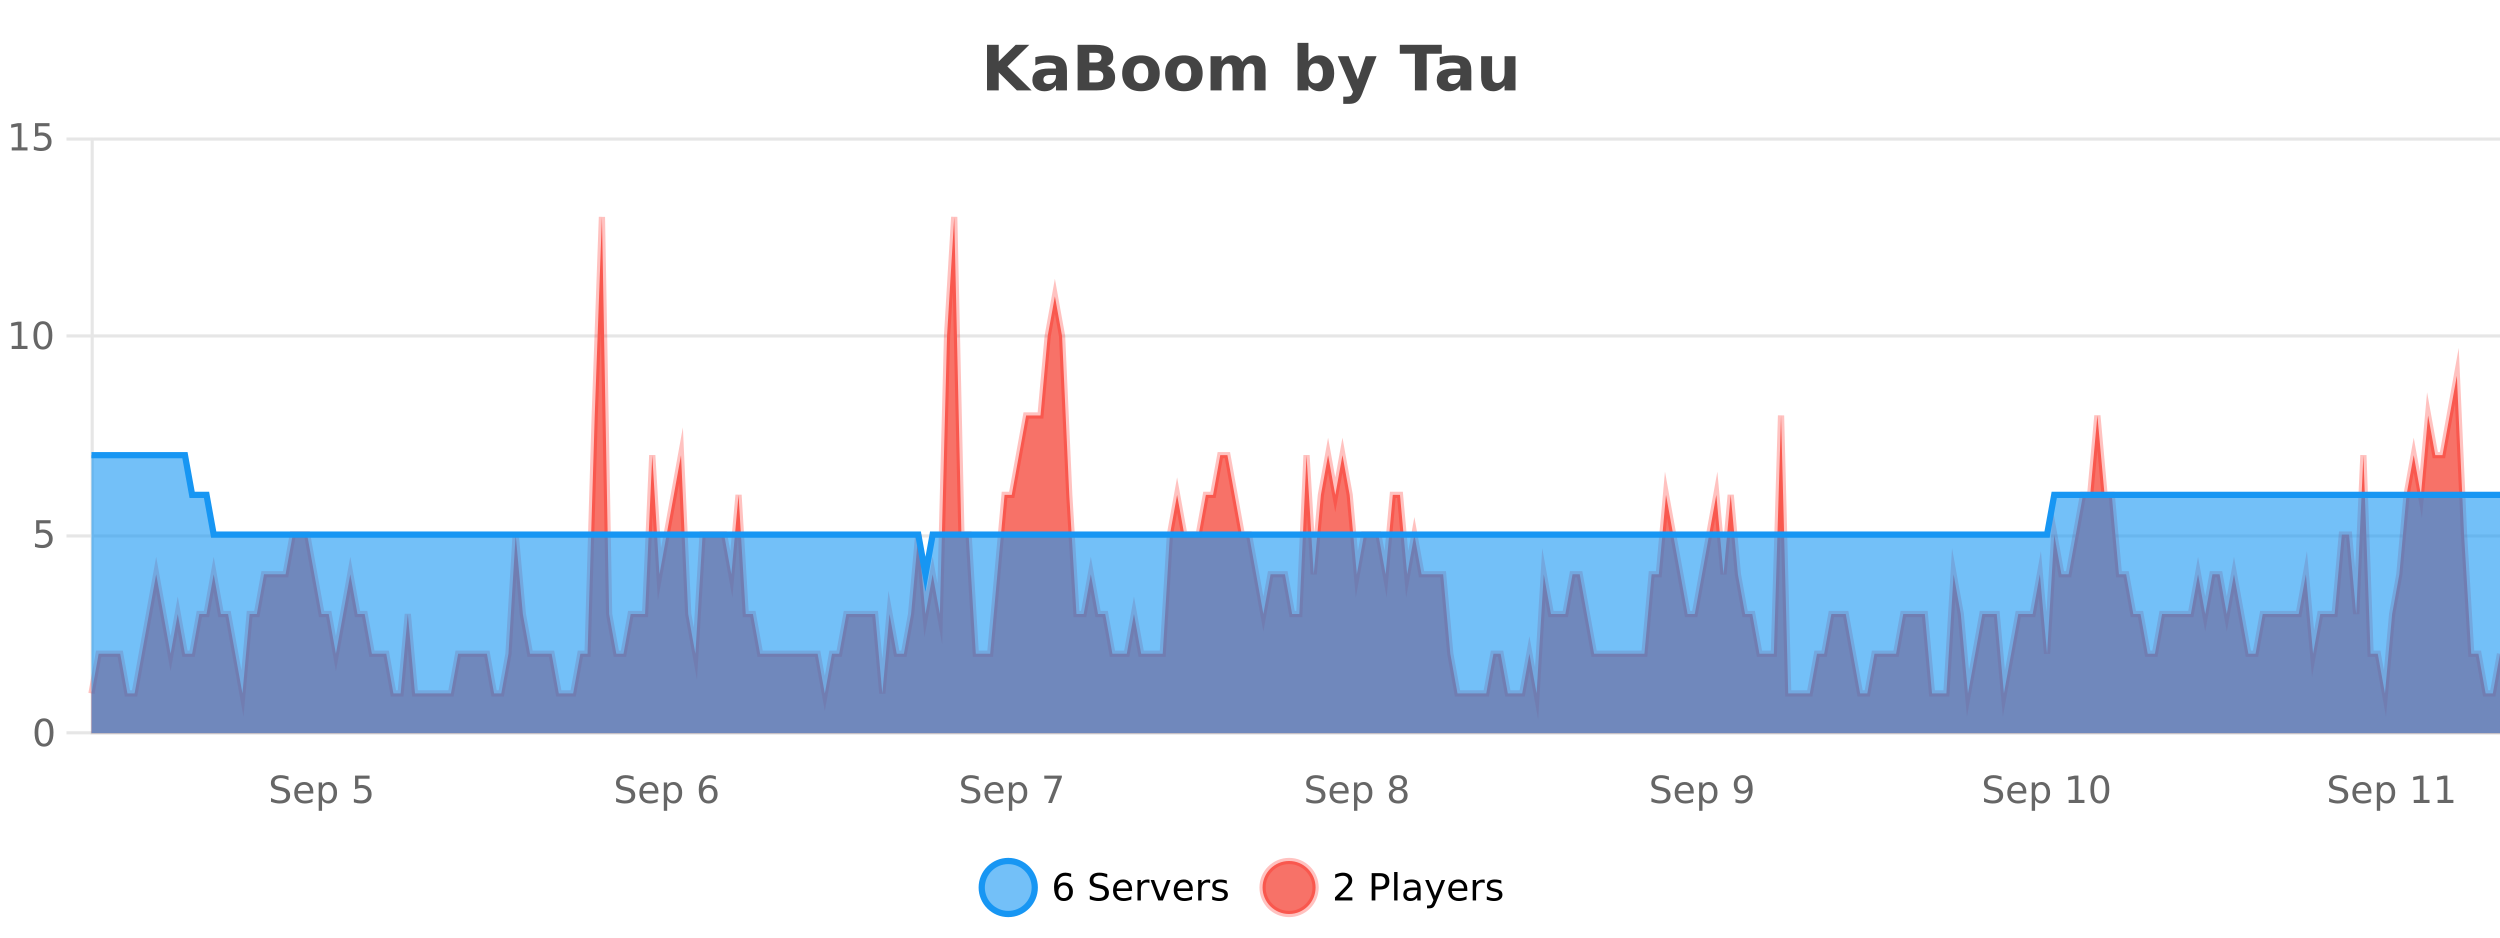 <?xml version="1.0" encoding="UTF-8"?>
<svg xmlns="http://www.w3.org/2000/svg" xmlns:xlink="http://www.w3.org/1999/xlink" width="800pt" height="300pt" viewBox="0 0 800 300" version="1.1">
<defs>
<clipPath id="clip1">
  <path d="M 285 263 L 360 263 L 360 300 L 285 300 Z M 285 263 "/>
</clipPath>
<clipPath id="clip2">
  <path d="M 375 263 L 450 263 L 450 300 L 375 300 Z M 375 263 "/>
</clipPath>
<clipPath id="clip3">
  <path d="M 29.27 69 L 800 69 L 800 234.602 L 29.27 234.602 Z M 29.27 69 "/>
</clipPath>
<clipPath id="clip4">
  <path d="M 28.27 43 L 800 43 L 800 235.602 L 28.27 235.602 Z M 28.27 43 "/>
</clipPath>
<clipPath id="clip5">
  <path d="M 29.27 145 L 800 145 L 800 234.602 L 29.27 234.602 Z M 29.27 145 "/>
</clipPath>
<clipPath id="clip6">
  <path d="M 28.27 117 L 800 117 L 800 213 L 28.27 213 Z M 28.27 117 "/>
</clipPath>
</defs>
<g id="surface1660071">
<rect x="0" y="0" width="800" height="300" style="fill:rgb(100%,100%,100%);fill-opacity:1;stroke:none;"/>
<path style="fill:none;stroke-width:1;stroke-linecap:butt;stroke-linejoin:miter;stroke:rgb(0%,0%,0%);stroke-opacity:0.098;stroke-miterlimit:10;" d="M 30 234.5 L 800 234.5 "/>
<path style="fill:none;stroke-width:1;stroke-linecap:butt;stroke-linejoin:miter;stroke:rgb(0%,0%,0%);stroke-opacity:0.098;stroke-miterlimit:10;" d="M 21.27 234.5 L 29 234.5 "/>
<path style="fill:none;stroke-width:1;stroke-linecap:butt;stroke-linejoin:miter;stroke:rgb(0%,0%,0%);stroke-opacity:0.098;stroke-miterlimit:10;" d="M 30 171.5 L 800 171.5 "/>
<path style="fill:none;stroke-width:1;stroke-linecap:butt;stroke-linejoin:miter;stroke:rgb(0%,0%,0%);stroke-opacity:0.098;stroke-miterlimit:10;" d="M 21.27 171.5 L 29 171.5 "/>
<path style="fill:none;stroke-width:1;stroke-linecap:butt;stroke-linejoin:miter;stroke:rgb(0%,0%,0%);stroke-opacity:0.098;stroke-miterlimit:10;" d="M 30 107.5 L 800 107.5 "/>
<path style="fill:none;stroke-width:1;stroke-linecap:butt;stroke-linejoin:miter;stroke:rgb(0%,0%,0%);stroke-opacity:0.098;stroke-miterlimit:10;" d="M 21.27 107.5 L 29 107.5 "/>
<path style="fill:none;stroke-width:1;stroke-linecap:butt;stroke-linejoin:miter;stroke:rgb(0%,0%,0%);stroke-opacity:0.098;stroke-miterlimit:10;" d="M 30 44.5 L 800 44.5 "/>
<path style="fill:none;stroke-width:1;stroke-linecap:butt;stroke-linejoin:miter;stroke:rgb(0%,0%,0%);stroke-opacity:0.098;stroke-miterlimit:10;" d="M 21.27 44.5 L 29 44.5 "/>
<path style=" stroke:none;fill-rule:nonzero;fill:rgb(9.02%,58.824%,95.294%);fill-opacity:0.6;" d="M 331.121 284 C 331.121 288.688 327.324 292.484 322.637 292.484 C 317.953 292.484 314.152 288.688 314.152 284 C 314.152 279.312 317.953 275.516 322.637 275.516 C 327.324 275.516 331.121 279.312 331.121 284 Z M 331.121 284 "/>
<g clip-path="url(#clip1)" clip-rule="nonzero">
<path style="fill:none;stroke-width:2;stroke-linecap:butt;stroke-linejoin:miter;stroke:rgb(9.02%,58.824%,95.294%);stroke-opacity:1;stroke-miterlimit:10;" d="M 331.121 284 C 331.121 288.688 327.324 292.484 322.637 292.484 C 317.953 292.484 314.152 288.688 314.152 284 C 314.152 279.312 317.953 275.516 322.637 275.516 C 327.324 275.516 331.121 279.312 331.121 284 Z M 331.121 284 "/>
</g>
<path style=" stroke:none;fill-rule:nonzero;fill:rgb(0%,0%,0%);fill-opacity:1;" d="M 340.422 283.312 C 339.891 283.312 339.469 283.496 339.156 283.859 C 338.844 284.227 338.688 284.719 338.688 285.344 C 338.688 285.98 338.844 286.48 339.156 286.844 C 339.469 287.211 339.891 287.391 340.422 287.391 C 340.953 287.391 341.367 287.211 341.672 286.844 C 341.984 286.48 342.141 285.98 342.141 285.344 C 342.141 284.719 341.984 284.227 341.672 283.859 C 341.367 283.496 340.953 283.312 340.422 283.312 Z M 342.766 279.594 L 342.766 280.672 C 342.461 280.539 342.16 280.434 341.859 280.359 C 341.555 280.289 341.258 280.25 340.969 280.25 C 340.188 280.25 339.586 280.516 339.172 281.047 C 338.766 281.57 338.531 282.359 338.469 283.422 C 338.695 283.09 338.984 282.836 339.328 282.656 C 339.68 282.469 340.066 282.375 340.484 282.375 C 341.359 282.375 342.051 282.641 342.562 283.172 C 343.07 283.703 343.328 284.43 343.328 285.344 C 343.328 286.25 343.062 286.977 342.531 287.516 C 342 288.059 341.297 288.328 340.422 288.328 C 339.398 288.328 338.625 287.945 338.094 287.172 C 337.562 286.391 337.297 285.266 337.297 283.797 C 337.297 282.414 337.625 281.309 338.281 280.484 C 338.938 279.664 339.816 279.25 340.922 279.25 C 341.211 279.25 341.508 279.281 341.812 279.344 C 342.113 279.398 342.43 279.48 342.766 279.594 Z M 354.32 279.688 L 354.32 280.844 C 353.871 280.637 353.445 280.48 353.039 280.375 C 352.641 280.262 352.262 280.203 351.898 280.203 C 351.25 280.203 350.75 280.328 350.398 280.578 C 350.055 280.828 349.883 281.188 349.883 281.656 C 349.883 282.043 349.996 282.336 350.227 282.531 C 350.453 282.73 350.898 282.887 351.555 283 L 352.258 283.156 C 353.141 283.324 353.793 283.621 354.211 284.047 C 354.637 284.465 354.852 285.027 354.852 285.734 C 354.852 286.59 354.562 287.234 353.992 287.672 C 353.43 288.109 352.594 288.328 351.492 288.328 C 351.086 288.328 350.648 288.281 350.18 288.188 C 349.711 288.094 349.227 287.953 348.727 287.766 L 348.727 286.547 C 349.203 286.82 349.672 287.023 350.133 287.156 C 350.602 287.293 351.055 287.359 351.492 287.359 C 352.168 287.359 352.688 287.23 353.055 286.969 C 353.43 286.699 353.617 286.32 353.617 285.828 C 353.617 285.402 353.48 285.07 353.211 284.828 C 352.949 284.578 352.516 284.398 351.914 284.281 L 351.195 284.141 C 350.309 283.965 349.668 283.688 349.273 283.312 C 348.887 282.938 348.695 282.418 348.695 281.75 C 348.695 280.969 348.965 280.359 349.508 279.922 C 350.047 279.477 350.797 279.25 351.758 279.25 C 352.172 279.25 352.59 279.289 353.008 279.359 C 353.434 279.434 353.871 279.543 354.32 279.688 Z M 362.266 284.609 L 362.266 285.125 L 357.297 285.125 C 357.348 285.875 357.57 286.445 357.969 286.828 C 358.375 287.215 358.93 287.406 359.641 287.406 C 360.055 287.406 360.457 287.359 360.844 287.266 C 361.238 287.164 361.629 287.008 362.016 286.797 L 362.016 287.828 C 361.617 287.984 361.219 288.105 360.812 288.188 C 360.406 288.281 359.992 288.328 359.578 288.328 C 358.535 288.328 357.707 288.027 357.094 287.422 C 356.477 286.809 356.172 285.98 356.172 284.938 C 356.172 283.867 356.461 283.016 357.047 282.391 C 357.629 281.758 358.41 281.438 359.391 281.438 C 360.273 281.438 360.973 281.727 361.484 282.297 C 362.004 282.859 362.266 283.633 362.266 284.609 Z M 361.188 284.281 C 361.176 283.699 361.008 283.23 360.688 282.875 C 360.363 282.523 359.938 282.344 359.406 282.344 C 358.801 282.344 358.316 282.516 357.953 282.859 C 357.598 283.203 357.395 283.684 357.344 284.297 Z M 367.836 282.594 C 367.711 282.531 367.574 282.484 367.43 282.453 C 367.293 282.414 367.137 282.391 366.961 282.391 C 366.355 282.391 365.887 282.59 365.555 282.984 C 365.23 283.383 365.07 283.953 365.07 284.703 L 365.07 288.156 L 363.992 288.156 L 363.992 281.594 L 365.07 281.594 L 365.07 282.609 C 365.297 282.215 365.594 281.922 365.961 281.734 C 366.324 281.539 366.766 281.438 367.289 281.438 C 367.359 281.438 367.438 281.445 367.523 281.453 C 367.617 281.465 367.715 281.48 367.82 281.5 Z M 368.195 281.594 L 369.336 281.594 L 371.383 287.094 L 373.445 281.594 L 374.586 281.594 L 372.117 288.156 L 370.648 288.156 Z M 381.688 284.609 L 381.688 285.125 L 376.719 285.125 C 376.77 285.875 376.992 286.445 377.391 286.828 C 377.797 287.215 378.352 287.406 379.062 287.406 C 379.477 287.406 379.879 287.359 380.266 287.266 C 380.66 287.164 381.051 287.008 381.438 286.797 L 381.438 287.828 C 381.039 287.984 380.641 288.105 380.234 288.188 C 379.828 288.281 379.414 288.328 379 288.328 C 377.957 288.328 377.129 288.027 376.516 287.422 C 375.898 286.809 375.594 285.98 375.594 284.938 C 375.594 283.867 375.883 283.016 376.469 282.391 C 377.051 281.758 377.832 281.438 378.812 281.438 C 379.695 281.438 380.395 281.727 380.906 282.297 C 381.426 282.859 381.688 283.633 381.688 284.609 Z M 380.609 284.281 C 380.598 283.699 380.43 283.23 380.109 282.875 C 379.785 282.523 379.359 282.344 378.828 282.344 C 378.223 282.344 377.738 282.516 377.375 282.859 C 377.02 283.203 376.816 283.684 376.766 284.297 Z M 387.258 282.594 C 387.133 282.531 386.996 282.484 386.852 282.453 C 386.715 282.414 386.559 282.391 386.383 282.391 C 385.777 282.391 385.309 282.59 384.977 282.984 C 384.652 283.383 384.492 283.953 384.492 284.703 L 384.492 288.156 L 383.414 288.156 L 383.414 281.594 L 384.492 281.594 L 384.492 282.609 C 384.719 282.215 385.016 281.922 385.383 281.734 C 385.746 281.539 386.188 281.438 386.711 281.438 C 386.781 281.438 386.859 281.445 386.945 281.453 C 387.039 281.465 387.137 281.48 387.242 281.5 Z M 392.562 281.781 L 392.562 282.812 C 392.258 282.656 391.941 282.543 391.609 282.469 C 391.285 282.387 390.945 282.344 390.594 282.344 C 390.062 282.344 389.66 282.43 389.391 282.594 C 389.117 282.75 388.984 282.996 388.984 283.328 C 388.984 283.578 389.078 283.777 389.266 283.922 C 389.461 284.059 389.852 284.188 390.438 284.312 L 390.797 284.406 C 391.566 284.562 392.113 284.793 392.438 285.094 C 392.758 285.398 392.922 285.812 392.922 286.344 C 392.922 286.961 392.676 287.445 392.188 287.797 C 391.707 288.152 391.047 288.328 390.203 288.328 C 389.848 288.328 389.477 288.289 389.094 288.219 C 388.719 288.156 388.32 288.059 387.906 287.922 L 387.906 286.797 C 388.301 287.008 388.691 287.164 389.078 287.266 C 389.461 287.371 389.848 287.422 390.234 287.422 C 390.734 287.422 391.117 287.34 391.391 287.172 C 391.672 286.996 391.812 286.746 391.812 286.422 C 391.812 286.133 391.711 285.906 391.516 285.75 C 391.316 285.594 390.883 285.445 390.219 285.297 L 389.844 285.219 C 389.176 285.074 388.691 284.855 388.391 284.562 C 388.098 284.273 387.953 283.875 387.953 283.375 C 387.953 282.75 388.172 282.273 388.609 281.938 C 389.047 281.605 389.664 281.438 390.469 281.438 C 390.863 281.438 391.238 281.469 391.594 281.531 C 391.945 281.586 392.27 281.668 392.562 281.781 Z M 332.637 277.016 "/>
<path style=" stroke:none;fill-rule:nonzero;fill:rgb(96.863%,44.706%,40.784%);fill-opacity:1;" d="M 420.988 284 C 420.988 288.688 417.191 292.484 412.504 292.484 C 407.82 292.484 404.02 288.688 404.02 284 C 404.02 279.312 407.82 275.516 412.504 275.516 C 417.191 275.516 420.988 279.312 420.988 284 Z M 420.988 284 "/>
<g clip-path="url(#clip2)" clip-rule="nonzero">
<path style="fill:none;stroke-width:2;stroke-linecap:butt;stroke-linejoin:miter;stroke:rgb(100%,4.706%,0%);stroke-opacity:0.247;stroke-miterlimit:10;" d="M 420.988 284 C 420.988 288.688 417.191 292.484 412.504 292.484 C 407.82 292.484 404.02 288.688 404.02 284 C 404.02 279.312 407.82 275.516 412.504 275.516 C 417.191 275.516 420.988 279.312 420.988 284 Z M 420.988 284 "/>
</g>
<path style=" stroke:none;fill-rule:nonzero;fill:rgb(0%,0%,0%);fill-opacity:1;" d="M 428.617 287.156 L 432.758 287.156 L 432.758 288.156 L 427.195 288.156 L 427.195 287.156 C 427.641 286.699 428.25 286.078 429.023 285.297 C 429.805 284.508 430.293 283.996 430.492 283.766 C 430.875 283.352 431.141 282.996 431.289 282.703 C 431.445 282.402 431.523 282.109 431.523 281.828 C 431.523 281.359 431.355 280.98 431.023 280.688 C 430.699 280.398 430.277 280.25 429.758 280.25 C 429.383 280.25 428.984 280.312 428.57 280.438 C 428.164 280.562 427.727 280.762 427.258 281.031 L 427.258 279.828 C 427.734 279.641 428.18 279.5 428.586 279.406 C 429 279.305 429.383 279.25 429.727 279.25 C 430.633 279.25 431.355 279.48 431.898 279.938 C 432.438 280.387 432.711 280.992 432.711 281.75 C 432.711 282.105 432.641 282.445 432.508 282.766 C 432.371 283.09 432.125 283.469 431.773 283.906 C 431.668 284.023 431.355 284.352 430.836 284.891 C 430.312 285.434 429.574 286.188 428.617 287.156 Z M 440.125 280.375 L 440.125 283.672 L 441.609 283.672 C 442.16 283.672 442.586 283.531 442.891 283.25 C 443.191 282.961 443.344 282.547 443.344 282.016 C 443.344 281.496 443.191 281.094 442.891 280.812 C 442.586 280.523 442.16 280.375 441.609 280.375 Z M 438.938 279.406 L 441.609 279.406 C 442.598 279.406 443.344 279.633 443.844 280.078 C 444.344 280.516 444.594 281.164 444.594 282.016 C 444.594 282.883 444.344 283.539 443.844 283.984 C 443.344 284.422 442.598 284.641 441.609 284.641 L 440.125 284.641 L 440.125 288.156 L 438.938 288.156 Z M 446.129 279.031 L 447.207 279.031 L 447.207 288.156 L 446.129 288.156 Z M 452.445 284.859 C 451.578 284.859 450.977 284.961 450.633 285.156 C 450.297 285.355 450.133 285.695 450.133 286.172 C 450.133 286.559 450.258 286.867 450.508 287.094 C 450.766 287.312 451.109 287.422 451.539 287.422 C 452.141 287.422 452.621 287.215 452.977 286.797 C 453.34 286.371 453.523 285.805 453.523 285.094 L 453.523 284.859 Z M 454.602 284.406 L 454.602 288.156 L 453.523 288.156 L 453.523 287.156 C 453.273 287.555 452.965 287.852 452.602 288.047 C 452.234 288.234 451.789 288.328 451.258 288.328 C 450.578 288.328 450.043 288.141 449.648 287.766 C 449.25 287.383 449.055 286.875 449.055 286.25 C 449.055 285.512 449.297 284.953 449.789 284.578 C 450.289 284.203 451.027 284.016 452.008 284.016 L 453.523 284.016 L 453.523 283.906 C 453.523 283.406 453.355 283.023 453.023 282.75 C 452.699 282.48 452.246 282.344 451.664 282.344 C 451.289 282.344 450.918 282.391 450.555 282.484 C 450.199 282.578 449.859 282.715 449.539 282.891 L 449.539 281.891 C 449.934 281.734 450.312 281.621 450.68 281.547 C 451.055 281.477 451.418 281.438 451.773 281.438 C 452.719 281.438 453.43 281.684 453.898 282.172 C 454.367 282.664 454.602 283.406 454.602 284.406 Z M 459.551 288.766 C 459.246 289.547 458.949 290.055 458.66 290.297 C 458.367 290.535 457.98 290.656 457.504 290.656 L 456.645 290.656 L 456.645 289.75 L 457.27 289.75 C 457.57 289.75 457.801 289.676 457.957 289.531 C 458.121 289.395 458.305 289.066 458.504 288.547 L 458.707 288.047 L 456.051 281.594 L 457.191 281.594 L 459.238 286.719 L 461.301 281.594 L 462.441 281.594 Z M 469.543 284.609 L 469.543 285.125 L 464.574 285.125 C 464.625 285.875 464.848 286.445 465.246 286.828 C 465.652 287.215 466.207 287.406 466.918 287.406 C 467.332 287.406 467.734 287.359 468.121 287.266 C 468.516 287.164 468.906 287.008 469.293 286.797 L 469.293 287.828 C 468.895 287.984 468.496 288.105 468.09 288.188 C 467.684 288.281 467.27 288.328 466.855 288.328 C 465.812 288.328 464.984 288.027 464.371 287.422 C 463.754 286.809 463.449 285.98 463.449 284.938 C 463.449 283.867 463.738 283.016 464.324 282.391 C 464.906 281.758 465.688 281.438 466.668 281.438 C 467.551 281.438 468.25 281.727 468.762 282.297 C 469.281 282.859 469.543 283.633 469.543 284.609 Z M 468.465 284.281 C 468.453 283.699 468.285 283.23 467.965 282.875 C 467.641 282.523 467.215 282.344 466.684 282.344 C 466.078 282.344 465.594 282.516 465.23 282.859 C 464.875 283.203 464.672 283.684 464.621 284.297 Z M 475.113 282.594 C 474.988 282.531 474.852 282.484 474.707 282.453 C 474.57 282.414 474.414 282.391 474.238 282.391 C 473.633 282.391 473.164 282.59 472.832 282.984 C 472.508 283.383 472.348 283.953 472.348 284.703 L 472.348 288.156 L 471.27 288.156 L 471.27 281.594 L 472.348 281.594 L 472.348 282.609 C 472.574 282.215 472.871 281.922 473.238 281.734 C 473.602 281.539 474.043 281.438 474.566 281.438 C 474.637 281.438 474.715 281.445 474.801 281.453 C 474.895 281.465 474.992 281.48 475.098 281.5 Z M 480.422 281.781 L 480.422 282.812 C 480.117 282.656 479.801 282.543 479.469 282.469 C 479.145 282.387 478.805 282.344 478.453 282.344 C 477.922 282.344 477.52 282.43 477.25 282.594 C 476.977 282.75 476.844 282.996 476.844 283.328 C 476.844 283.578 476.938 283.777 477.125 283.922 C 477.32 284.059 477.711 284.188 478.297 284.312 L 478.656 284.406 C 479.426 284.562 479.973 284.793 480.297 285.094 C 480.617 285.398 480.781 285.812 480.781 286.344 C 480.781 286.961 480.535 287.445 480.047 287.797 C 479.566 288.152 478.906 288.328 478.062 288.328 C 477.707 288.328 477.336 288.289 476.953 288.219 C 476.578 288.156 476.18 288.059 475.766 287.922 L 475.766 286.797 C 476.16 287.008 476.551 287.164 476.938 287.266 C 477.32 287.371 477.707 287.422 478.094 287.422 C 478.594 287.422 478.977 287.34 479.25 287.172 C 479.531 286.996 479.672 286.746 479.672 286.422 C 479.672 286.133 479.57 285.906 479.375 285.75 C 479.176 285.594 478.742 285.445 478.078 285.297 L 477.703 285.219 C 477.035 285.074 476.551 284.855 476.25 284.562 C 475.957 284.273 475.812 283.875 475.812 283.375 C 475.812 282.75 476.031 282.273 476.469 281.938 C 476.906 281.605 477.523 281.438 478.328 281.438 C 478.723 281.438 479.098 281.469 479.453 281.531 C 479.805 281.586 480.129 281.668 480.422 281.781 Z M 422.504 277.016 "/>
<path style=" stroke:none;fill-rule:nonzero;fill:rgb(26.667%,26.667%,26.667%);fill-opacity:1;" d="M 315.844 14.344 L 319.594 14.344 L 319.594 19.656 L 325.016 14.344 L 329.375 14.344 L 322.359 21.25 L 330.109 28.922 L 325.391 28.922 L 319.594 23.172 L 319.594 28.922 L 315.844 28.922 Z M 336.078 24 C 335.348 24 334.801 24.125 334.438 24.375 C 334.07 24.617 333.891 24.98 333.891 25.469 C 333.891 25.906 334.035 26.25 334.328 26.5 C 334.629 26.75 335.039 26.875 335.562 26.875 C 336.219 26.875 336.77 26.641 337.219 26.172 C 337.676 25.703 337.906 25.117 337.906 24.406 L 337.906 24 Z M 341.422 22.688 L 341.422 28.922 L 337.906 28.922 L 337.906 27.297 C 337.438 27.965 336.906 28.449 336.312 28.75 C 335.727 29.051 335.016 29.203 334.172 29.203 C 333.047 29.203 332.129 28.875 331.422 28.219 C 330.711 27.555 330.359 26.695 330.359 25.641 C 330.359 24.359 330.797 23.422 331.672 22.828 C 332.555 22.227 333.945 21.922 335.844 21.922 L 337.906 21.922 L 337.906 21.641 C 337.906 21.09 337.688 20.688 337.25 20.438 C 336.812 20.18 336.129 20.047 335.203 20.047 C 334.453 20.047 333.754 20.125 333.109 20.281 C 332.461 20.43 331.863 20.648 331.312 20.938 L 331.312 18.281 C 332.062 18.094 332.812 17.953 333.562 17.859 C 334.32 17.766 335.082 17.719 335.844 17.719 C 337.812 17.719 339.234 18.109 340.109 18.891 C 340.984 19.664 341.422 20.93 341.422 22.688 Z M 350.664 19.984 C 351.258 19.984 351.703 19.855 352.008 19.594 C 352.32 19.336 352.477 18.949 352.477 18.438 C 352.477 17.938 352.32 17.559 352.008 17.297 C 351.703 17.039 351.258 16.906 350.664 16.906 L 348.586 16.906 L 348.586 19.984 Z M 350.789 26.359 C 351.547 26.359 352.117 26.203 352.492 25.891 C 352.875 25.57 353.07 25.086 353.07 24.438 C 353.07 23.805 352.883 23.328 352.508 23.016 C 352.133 22.703 351.559 22.547 350.789 22.547 L 348.586 22.547 L 348.586 26.359 Z M 354.289 21.125 C 355.102 21.355 355.727 21.789 356.164 22.422 C 356.609 23.047 356.836 23.82 356.836 24.734 C 356.836 26.141 356.355 27.195 355.398 27.891 C 354.449 28.578 353.008 28.922 351.07 28.922 L 344.836 28.922 L 344.836 14.344 L 350.477 14.344 C 352.496 14.344 353.961 14.652 354.867 15.266 C 355.781 15.871 356.242 16.852 356.242 18.203 C 356.242 18.914 356.074 19.516 355.742 20.016 C 355.406 20.508 354.922 20.875 354.289 21.125 Z M 365.129 20.219 C 364.348 20.219 363.754 20.5 363.348 21.062 C 362.941 21.617 362.738 22.418 362.738 23.469 C 362.738 24.512 362.941 25.312 363.348 25.875 C 363.754 26.43 364.348 26.703 365.129 26.703 C 365.887 26.703 366.465 26.43 366.863 25.875 C 367.27 25.312 367.473 24.512 367.473 23.469 C 367.473 22.418 367.27 21.617 366.863 21.062 C 366.465 20.5 365.887 20.219 365.129 20.219 Z M 365.129 17.719 C 367.004 17.719 368.465 18.23 369.52 19.25 C 370.582 20.262 371.113 21.668 371.113 23.469 C 371.113 25.262 370.582 26.668 369.52 27.688 C 368.465 28.699 367.004 29.203 365.129 29.203 C 363.23 29.203 361.754 28.699 360.691 27.688 C 359.629 26.668 359.098 25.262 359.098 23.469 C 359.098 21.668 359.629 20.262 360.691 19.25 C 361.754 18.23 363.23 17.719 365.129 17.719 Z M 378.867 20.219 C 378.086 20.219 377.492 20.5 377.086 21.062 C 376.68 21.617 376.477 22.418 376.477 23.469 C 376.477 24.512 376.68 25.312 377.086 25.875 C 377.492 26.43 378.086 26.703 378.867 26.703 C 379.625 26.703 380.203 26.43 380.602 25.875 C 381.008 25.312 381.211 24.512 381.211 23.469 C 381.211 22.418 381.008 21.617 380.602 21.062 C 380.203 20.5 379.625 20.219 378.867 20.219 Z M 378.867 17.719 C 380.742 17.719 382.203 18.23 383.258 19.25 C 384.32 20.262 384.852 21.668 384.852 23.469 C 384.852 25.262 384.32 26.668 383.258 27.688 C 382.203 28.699 380.742 29.203 378.867 29.203 C 376.969 29.203 375.492 28.699 374.43 27.688 C 373.367 26.668 372.836 25.262 372.836 23.469 C 372.836 21.668 373.367 20.262 374.43 19.25 C 375.492 18.23 376.969 17.719 378.867 17.719 Z M 397.531 19.797 C 397.977 19.121 398.504 18.605 399.109 18.25 C 399.723 17.898 400.395 17.719 401.125 17.719 C 402.375 17.719 403.328 18.109 403.984 18.891 C 404.648 19.664 404.984 20.789 404.984 22.266 L 404.984 28.922 L 401.469 28.922 L 401.469 23.219 C 401.469 23.137 401.469 23.047 401.469 22.953 C 401.477 22.859 401.484 22.73 401.484 22.562 C 401.484 21.793 401.367 21.234 401.141 20.891 C 400.91 20.539 400.539 20.359 400.031 20.359 C 399.375 20.359 398.863 20.637 398.5 21.188 C 398.133 21.73 397.945 22.516 397.938 23.547 L 397.938 28.922 L 394.422 28.922 L 394.422 23.219 C 394.422 22.012 394.316 21.234 394.109 20.891 C 393.898 20.539 393.531 20.359 393 20.359 C 392.32 20.359 391.801 20.637 391.438 21.188 C 391.07 21.73 390.891 22.516 390.891 23.547 L 390.891 28.922 L 387.375 28.922 L 387.375 17.984 L 390.891 17.984 L 390.891 19.578 C 391.328 18.965 391.82 18.5 392.375 18.188 C 392.926 17.875 393.539 17.719 394.219 17.719 C 394.969 17.719 395.633 17.902 396.219 18.266 C 396.801 18.633 397.238 19.141 397.531 19.797 Z M 421.023 26.672 C 421.773 26.672 422.344 26.402 422.742 25.859 C 423.137 25.309 423.336 24.512 423.336 23.469 C 423.336 22.43 423.137 21.637 422.742 21.094 C 422.344 20.543 421.773 20.266 421.023 20.266 C 420.273 20.266 419.695 20.543 419.289 21.094 C 418.891 21.637 418.695 22.43 418.695 23.469 C 418.695 24.5 418.891 25.293 419.289 25.844 C 419.695 26.398 420.273 26.672 421.023 26.672 Z M 418.695 19.578 C 419.184 18.945 419.719 18.477 420.305 18.172 C 420.887 17.871 421.559 17.719 422.32 17.719 C 423.672 17.719 424.781 18.258 425.648 19.328 C 426.512 20.402 426.945 21.781 426.945 23.469 C 426.945 25.148 426.512 26.523 425.648 27.594 C 424.781 28.668 423.672 29.203 422.32 29.203 C 421.559 29.203 420.887 29.051 420.305 28.75 C 419.719 28.449 419.184 27.98 418.695 27.344 L 418.695 28.922 L 415.211 28.922 L 415.211 13.719 L 418.695 13.719 Z M 428.086 17.984 L 431.57 17.984 L 434.523 25.406 L 437.023 17.984 L 440.508 17.984 L 435.914 29.953 C 435.453 31.172 434.914 32.02 434.289 32.5 C 433.672 32.988 432.867 33.234 431.867 33.234 L 429.836 33.234 L 429.836 30.938 L 430.93 30.938 C 431.523 30.938 431.953 30.844 432.227 30.656 C 432.496 30.469 432.703 30.129 432.852 29.641 L 432.961 29.344 Z M 447.93 14.344 L 461.367 14.344 L 461.367 17.188 L 456.539 17.188 L 456.539 28.922 L 452.773 28.922 L 452.773 17.188 L 447.93 17.188 Z M 465.48 24 C 464.75 24 464.203 24.125 463.84 24.375 C 463.473 24.617 463.293 24.98 463.293 25.469 C 463.293 25.906 463.438 26.25 463.73 26.5 C 464.031 26.75 464.441 26.875 464.965 26.875 C 465.621 26.875 466.172 26.641 466.621 26.172 C 467.078 25.703 467.309 25.117 467.309 24.406 L 467.309 24 Z M 470.824 22.688 L 470.824 28.922 L 467.309 28.922 L 467.309 27.297 C 466.84 27.965 466.309 28.449 465.715 28.75 C 465.129 29.051 464.418 29.203 463.574 29.203 C 462.449 29.203 461.531 28.875 460.824 28.219 C 460.113 27.555 459.762 26.695 459.762 25.641 C 459.762 24.359 460.199 23.422 461.074 22.828 C 461.957 22.227 463.348 21.922 465.246 21.922 L 467.309 21.922 L 467.309 21.641 C 467.309 21.09 467.09 20.688 466.652 20.438 C 466.215 20.18 465.531 20.047 464.605 20.047 C 463.855 20.047 463.156 20.125 462.512 20.281 C 461.863 20.43 461.266 20.648 460.715 20.938 L 460.715 18.281 C 461.465 18.094 462.215 17.953 462.965 17.859 C 463.723 17.766 464.484 17.719 465.246 17.719 C 467.215 17.719 468.637 18.109 469.512 18.891 C 470.387 19.664 470.824 20.93 470.824 22.688 Z M 473.961 24.656 L 473.961 17.984 L 477.477 17.984 L 477.477 19.078 C 477.477 19.672 477.469 20.418 477.461 21.312 C 477.461 22.211 477.461 22.805 477.461 23.094 C 477.461 23.98 477.48 24.617 477.523 25 C 477.574 25.387 477.652 25.668 477.758 25.844 C 477.902 26.074 478.09 26.25 478.32 26.375 C 478.547 26.5 478.812 26.562 479.117 26.562 C 479.844 26.562 480.418 26.281 480.836 25.719 C 481.25 25.156 481.461 24.383 481.461 23.391 L 481.461 17.984 L 484.961 17.984 L 484.961 28.922 L 481.461 28.922 L 481.461 27.344 C 480.93 27.98 480.367 28.449 479.773 28.75 C 479.188 29.051 478.543 29.203 477.836 29.203 C 476.574 29.203 475.609 28.82 474.945 28.047 C 474.289 27.266 473.961 26.137 473.961 24.656 Z M 314 10.359 "/>
<path style="fill:none;stroke-width:1;stroke-linecap:butt;stroke-linejoin:miter;stroke:rgb(0%,0%,0%);stroke-opacity:0.098;stroke-miterlimit:10;" d="M 29 234.5 L 801 234.5 "/>
<path style=" stroke:none;fill-rule:nonzero;fill:rgb(40%,40%,40%);fill-opacity:1;" d="M 92.312 248.484 L 92.312 249.641 C 91.863 249.434 91.438 249.277 91.031 249.172 C 90.633 249.059 90.254 249 89.891 249 C 89.242 249 88.742 249.125 88.391 249.375 C 88.047 249.625 87.875 249.984 87.875 250.453 C 87.875 250.84 87.988 251.133 88.219 251.328 C 88.445 251.527 88.891 251.684 89.547 251.797 L 90.25 251.953 C 91.133 252.121 91.785 252.418 92.203 252.844 C 92.629 253.262 92.844 253.824 92.844 254.531 C 92.844 255.387 92.555 256.031 91.984 256.469 C 91.422 256.906 90.586 257.125 89.484 257.125 C 89.078 257.125 88.641 257.078 88.172 256.984 C 87.703 256.891 87.219 256.75 86.719 256.562 L 86.719 255.344 C 87.195 255.617 87.664 255.82 88.125 255.953 C 88.594 256.09 89.047 256.156 89.484 256.156 C 90.16 256.156 90.68 256.027 91.047 255.766 C 91.422 255.496 91.609 255.117 91.609 254.625 C 91.609 254.199 91.473 253.867 91.203 253.625 C 90.941 253.375 90.508 253.195 89.906 253.078 L 89.188 252.938 C 88.301 252.762 87.66 252.484 87.266 252.109 C 86.879 251.734 86.688 251.215 86.688 250.547 C 86.688 249.766 86.957 249.156 87.5 248.719 C 88.039 248.273 88.789 248.047 89.75 248.047 C 90.164 248.047 90.582 248.086 91 248.156 C 91.426 248.23 91.863 248.34 92.312 248.484 Z M 100.258 253.406 L 100.258 253.922 L 95.289 253.922 C 95.34 254.672 95.562 255.242 95.961 255.625 C 96.367 256.012 96.922 256.203 97.633 256.203 C 98.047 256.203 98.449 256.156 98.836 256.062 C 99.23 255.961 99.621 255.805 100.008 255.594 L 100.008 256.625 C 99.609 256.781 99.211 256.902 98.805 256.984 C 98.398 257.078 97.984 257.125 97.57 257.125 C 96.527 257.125 95.699 256.824 95.086 256.219 C 94.469 255.605 94.164 254.777 94.164 253.734 C 94.164 252.664 94.453 251.812 95.039 251.188 C 95.621 250.555 96.402 250.234 97.383 250.234 C 98.266 250.234 98.965 250.523 99.477 251.094 C 99.996 251.656 100.258 252.43 100.258 253.406 Z M 99.18 253.078 C 99.168 252.496 99 252.027 98.68 251.672 C 98.355 251.32 97.93 251.141 97.398 251.141 C 96.793 251.141 96.309 251.312 95.945 251.656 C 95.59 252 95.387 252.48 95.336 253.094 Z M 103.062 255.969 L 103.062 259.453 L 101.984 259.453 L 101.984 250.391 L 103.062 250.391 L 103.062 251.391 C 103.289 250.996 103.578 250.703 103.922 250.516 C 104.266 250.328 104.676 250.234 105.156 250.234 C 105.957 250.234 106.609 250.555 107.109 251.188 C 107.609 251.812 107.859 252.641 107.859 253.672 C 107.859 254.703 107.609 255.539 107.109 256.172 C 106.609 256.809 105.957 257.125 105.156 257.125 C 104.676 257.125 104.266 257.031 103.922 256.844 C 103.578 256.648 103.289 256.355 103.062 255.969 Z M 106.734 253.672 C 106.734 252.883 106.566 252.262 106.234 251.812 C 105.91 251.367 105.469 251.141 104.906 251.141 C 104.332 251.141 103.879 251.367 103.547 251.812 C 103.223 252.262 103.062 252.883 103.062 253.672 C 103.062 254.465 103.223 255.09 103.547 255.547 C 103.879 255.996 104.332 256.219 104.906 256.219 C 105.469 256.219 105.91 255.996 106.234 255.547 C 106.566 255.09 106.734 254.465 106.734 253.672 Z M 113.617 248.203 L 118.258 248.203 L 118.258 249.203 L 114.695 249.203 L 114.695 251.344 C 114.871 251.281 115.043 251.242 115.211 251.219 C 115.387 251.188 115.559 251.172 115.727 251.172 C 116.703 251.172 117.48 251.445 118.055 251.984 C 118.625 252.516 118.914 253.234 118.914 254.141 C 118.914 255.09 118.617 255.824 118.023 256.344 C 117.438 256.867 116.617 257.125 115.555 257.125 C 115.18 257.125 114.797 257.094 114.414 257.031 C 114.039 256.969 113.648 256.875 113.242 256.75 L 113.242 255.562 C 113.594 255.75 113.961 255.891 114.336 255.984 C 114.711 256.078 115.105 256.125 115.523 256.125 C 116.199 256.125 116.734 255.949 117.133 255.594 C 117.527 255.242 117.727 254.758 117.727 254.141 C 117.727 253.539 117.527 253.059 117.133 252.703 C 116.734 252.352 116.199 252.172 115.523 252.172 C 115.211 252.172 114.891 252.211 114.57 252.281 C 114.258 252.344 113.938 252.449 113.617 252.594 Z M 85.891 245.816 "/>
<path style=" stroke:none;fill-rule:nonzero;fill:rgb(40%,40%,40%);fill-opacity:1;" d="M 202.746 248.484 L 202.746 249.641 C 202.297 249.434 201.871 249.277 201.465 249.172 C 201.066 249.059 200.688 249 200.324 249 C 199.676 249 199.176 249.125 198.824 249.375 C 198.48 249.625 198.309 249.984 198.309 250.453 C 198.309 250.84 198.422 251.133 198.652 251.328 C 198.879 251.527 199.324 251.684 199.98 251.797 L 200.684 251.953 C 201.566 252.121 202.219 252.418 202.637 252.844 C 203.062 253.262 203.277 253.824 203.277 254.531 C 203.277 255.387 202.988 256.031 202.418 256.469 C 201.855 256.906 201.02 257.125 199.918 257.125 C 199.512 257.125 199.074 257.078 198.605 256.984 C 198.137 256.891 197.652 256.75 197.152 256.562 L 197.152 255.344 C 197.629 255.617 198.098 255.82 198.559 255.953 C 199.027 256.09 199.48 256.156 199.918 256.156 C 200.594 256.156 201.113 256.027 201.48 255.766 C 201.855 255.496 202.043 255.117 202.043 254.625 C 202.043 254.199 201.906 253.867 201.637 253.625 C 201.375 253.375 200.941 253.195 200.34 253.078 L 199.621 252.938 C 198.734 252.762 198.094 252.484 197.699 252.109 C 197.312 251.734 197.121 251.215 197.121 250.547 C 197.121 249.766 197.391 249.156 197.934 248.719 C 198.473 248.273 199.223 248.047 200.184 248.047 C 200.598 248.047 201.016 248.086 201.434 248.156 C 201.859 248.23 202.297 248.34 202.746 248.484 Z M 210.691 253.406 L 210.691 253.922 L 205.723 253.922 C 205.773 254.672 205.996 255.242 206.395 255.625 C 206.801 256.012 207.355 256.203 208.066 256.203 C 208.48 256.203 208.883 256.156 209.27 256.062 C 209.664 255.961 210.055 255.805 210.441 255.594 L 210.441 256.625 C 210.043 256.781 209.645 256.902 209.238 256.984 C 208.832 257.078 208.418 257.125 208.004 257.125 C 206.961 257.125 206.133 256.824 205.52 256.219 C 204.902 255.605 204.598 254.777 204.598 253.734 C 204.598 252.664 204.887 251.812 205.473 251.188 C 206.055 250.555 206.836 250.234 207.816 250.234 C 208.699 250.234 209.398 250.523 209.91 251.094 C 210.43 251.656 210.691 252.43 210.691 253.406 Z M 209.613 253.078 C 209.602 252.496 209.434 252.027 209.113 251.672 C 208.789 251.32 208.363 251.141 207.832 251.141 C 207.227 251.141 206.742 251.312 206.379 251.656 C 206.023 252 205.82 252.48 205.77 253.094 Z M 213.496 255.969 L 213.496 259.453 L 212.418 259.453 L 212.418 250.391 L 213.496 250.391 L 213.496 251.391 C 213.723 250.996 214.012 250.703 214.355 250.516 C 214.699 250.328 215.109 250.234 215.59 250.234 C 216.391 250.234 217.043 250.555 217.543 251.188 C 218.043 251.812 218.293 252.641 218.293 253.672 C 218.293 254.703 218.043 255.539 217.543 256.172 C 217.043 256.809 216.391 257.125 215.59 257.125 C 215.109 257.125 214.699 257.031 214.355 256.844 C 214.012 256.648 213.723 256.355 213.496 255.969 Z M 217.168 253.672 C 217.168 252.883 217 252.262 216.668 251.812 C 216.344 251.367 215.902 251.141 215.34 251.141 C 214.766 251.141 214.312 251.367 213.98 251.812 C 213.656 252.262 213.496 252.883 213.496 253.672 C 213.496 254.465 213.656 255.09 213.98 255.547 C 214.312 255.996 214.766 256.219 215.34 256.219 C 215.902 256.219 216.344 255.996 216.668 255.547 C 217 255.09 217.168 254.465 217.168 253.672 Z M 226.727 252.109 C 226.195 252.109 225.773 252.293 225.461 252.656 C 225.148 253.023 224.992 253.516 224.992 254.141 C 224.992 254.777 225.148 255.277 225.461 255.641 C 225.773 256.008 226.195 256.188 226.727 256.188 C 227.258 256.188 227.672 256.008 227.977 255.641 C 228.289 255.277 228.445 254.777 228.445 254.141 C 228.445 253.516 228.289 253.023 227.977 252.656 C 227.672 252.293 227.258 252.109 226.727 252.109 Z M 229.07 248.391 L 229.07 249.469 C 228.766 249.336 228.465 249.23 228.164 249.156 C 227.859 249.086 227.562 249.047 227.273 249.047 C 226.492 249.047 225.891 249.312 225.477 249.844 C 225.07 250.367 224.836 251.156 224.773 252.219 C 225 251.887 225.289 251.633 225.633 251.453 C 225.984 251.266 226.371 251.172 226.789 251.172 C 227.664 251.172 228.355 251.438 228.867 251.969 C 229.375 252.5 229.633 253.227 229.633 254.141 C 229.633 255.047 229.367 255.773 228.836 256.312 C 228.305 256.855 227.602 257.125 226.727 257.125 C 225.703 257.125 224.93 256.742 224.398 255.969 C 223.867 255.188 223.602 254.062 223.602 252.594 C 223.602 251.211 223.93 250.105 224.586 249.281 C 225.242 248.461 226.121 248.047 227.227 248.047 C 227.516 248.047 227.812 248.078 228.117 248.141 C 228.418 248.195 228.734 248.277 229.07 248.391 Z M 196.324 245.816 "/>
<path style=" stroke:none;fill-rule:nonzero;fill:rgb(40%,40%,40%);fill-opacity:1;" d="M 313.18 248.484 L 313.18 249.641 C 312.73 249.434 312.305 249.277 311.898 249.172 C 311.5 249.059 311.121 249 310.758 249 C 310.109 249 309.609 249.125 309.258 249.375 C 308.914 249.625 308.742 249.984 308.742 250.453 C 308.742 250.84 308.855 251.133 309.086 251.328 C 309.312 251.527 309.758 251.684 310.414 251.797 L 311.117 251.953 C 312 252.121 312.652 252.418 313.07 252.844 C 313.496 253.262 313.711 253.824 313.711 254.531 C 313.711 255.387 313.422 256.031 312.852 256.469 C 312.289 256.906 311.453 257.125 310.352 257.125 C 309.945 257.125 309.508 257.078 309.039 256.984 C 308.57 256.891 308.086 256.75 307.586 256.562 L 307.586 255.344 C 308.062 255.617 308.531 255.82 308.992 255.953 C 309.461 256.09 309.914 256.156 310.352 256.156 C 311.027 256.156 311.547 256.027 311.914 255.766 C 312.289 255.496 312.477 255.117 312.477 254.625 C 312.477 254.199 312.34 253.867 312.07 253.625 C 311.809 253.375 311.375 253.195 310.773 253.078 L 310.055 252.938 C 309.168 252.762 308.527 252.484 308.133 252.109 C 307.746 251.734 307.555 251.215 307.555 250.547 C 307.555 249.766 307.824 249.156 308.367 248.719 C 308.906 248.273 309.656 248.047 310.617 248.047 C 311.031 248.047 311.449 248.086 311.867 248.156 C 312.293 248.23 312.73 248.34 313.18 248.484 Z M 321.125 253.406 L 321.125 253.922 L 316.156 253.922 C 316.207 254.672 316.43 255.242 316.828 255.625 C 317.234 256.012 317.789 256.203 318.5 256.203 C 318.914 256.203 319.316 256.156 319.703 256.062 C 320.098 255.961 320.488 255.805 320.875 255.594 L 320.875 256.625 C 320.477 256.781 320.078 256.902 319.672 256.984 C 319.266 257.078 318.852 257.125 318.438 257.125 C 317.395 257.125 316.566 256.824 315.953 256.219 C 315.336 255.605 315.031 254.777 315.031 253.734 C 315.031 252.664 315.32 251.812 315.906 251.188 C 316.488 250.555 317.27 250.234 318.25 250.234 C 319.133 250.234 319.832 250.523 320.344 251.094 C 320.863 251.656 321.125 252.43 321.125 253.406 Z M 320.047 253.078 C 320.035 252.496 319.867 252.027 319.547 251.672 C 319.223 251.32 318.797 251.141 318.266 251.141 C 317.66 251.141 317.176 251.312 316.812 251.656 C 316.457 252 316.254 252.48 316.203 253.094 Z M 323.93 255.969 L 323.93 259.453 L 322.852 259.453 L 322.852 250.391 L 323.93 250.391 L 323.93 251.391 C 324.156 250.996 324.445 250.703 324.789 250.516 C 325.133 250.328 325.543 250.234 326.023 250.234 C 326.824 250.234 327.477 250.555 327.977 251.188 C 328.477 251.812 328.727 252.641 328.727 253.672 C 328.727 254.703 328.477 255.539 327.977 256.172 C 327.477 256.809 326.824 257.125 326.023 257.125 C 325.543 257.125 325.133 257.031 324.789 256.844 C 324.445 256.648 324.156 256.355 323.93 255.969 Z M 327.602 253.672 C 327.602 252.883 327.434 252.262 327.102 251.812 C 326.777 251.367 326.336 251.141 325.773 251.141 C 325.199 251.141 324.746 251.367 324.414 251.812 C 324.09 252.262 323.93 252.883 323.93 253.672 C 323.93 254.465 324.09 255.09 324.414 255.547 C 324.746 255.996 325.199 256.219 325.773 256.219 C 326.336 256.219 326.777 255.996 327.102 255.547 C 327.434 255.09 327.602 254.465 327.602 253.672 Z M 334.172 248.203 L 339.797 248.203 L 339.797 248.703 L 336.625 256.953 L 335.391 256.953 L 338.375 249.203 L 334.172 249.203 Z M 306.758 245.816 "/>
<path style=" stroke:none;fill-rule:nonzero;fill:rgb(40%,40%,40%);fill-opacity:1;" d="M 423.613 248.484 L 423.613 249.641 C 423.164 249.434 422.738 249.277 422.332 249.172 C 421.934 249.059 421.555 249 421.191 249 C 420.543 249 420.043 249.125 419.691 249.375 C 419.348 249.625 419.176 249.984 419.176 250.453 C 419.176 250.84 419.289 251.133 419.52 251.328 C 419.746 251.527 420.191 251.684 420.848 251.797 L 421.551 251.953 C 422.434 252.121 423.086 252.418 423.504 252.844 C 423.93 253.262 424.145 253.824 424.145 254.531 C 424.145 255.387 423.855 256.031 423.285 256.469 C 422.723 256.906 421.887 257.125 420.785 257.125 C 420.379 257.125 419.941 257.078 419.473 256.984 C 419.004 256.891 418.52 256.75 418.02 256.562 L 418.02 255.344 C 418.496 255.617 418.965 255.82 419.426 255.953 C 419.895 256.09 420.348 256.156 420.785 256.156 C 421.461 256.156 421.98 256.027 422.348 255.766 C 422.723 255.496 422.91 255.117 422.91 254.625 C 422.91 254.199 422.773 253.867 422.504 253.625 C 422.242 253.375 421.809 253.195 421.207 253.078 L 420.488 252.938 C 419.602 252.762 418.961 252.484 418.566 252.109 C 418.18 251.734 417.988 251.215 417.988 250.547 C 417.988 249.766 418.258 249.156 418.801 248.719 C 419.34 248.273 420.09 248.047 421.051 248.047 C 421.465 248.047 421.883 248.086 422.301 248.156 C 422.727 248.23 423.164 248.34 423.613 248.484 Z M 431.559 253.406 L 431.559 253.922 L 426.59 253.922 C 426.641 254.672 426.863 255.242 427.262 255.625 C 427.668 256.012 428.223 256.203 428.934 256.203 C 429.348 256.203 429.75 256.156 430.137 256.062 C 430.531 255.961 430.922 255.805 431.309 255.594 L 431.309 256.625 C 430.91 256.781 430.512 256.902 430.105 256.984 C 429.699 257.078 429.285 257.125 428.871 257.125 C 427.828 257.125 427 256.824 426.387 256.219 C 425.77 255.605 425.465 254.777 425.465 253.734 C 425.465 252.664 425.754 251.812 426.34 251.188 C 426.922 250.555 427.703 250.234 428.684 250.234 C 429.566 250.234 430.266 250.523 430.777 251.094 C 431.297 251.656 431.559 252.43 431.559 253.406 Z M 430.48 253.078 C 430.469 252.496 430.301 252.027 429.98 251.672 C 429.656 251.32 429.23 251.141 428.699 251.141 C 428.094 251.141 427.609 251.312 427.246 251.656 C 426.891 252 426.688 252.48 426.637 253.094 Z M 434.363 255.969 L 434.363 259.453 L 433.285 259.453 L 433.285 250.391 L 434.363 250.391 L 434.363 251.391 C 434.59 250.996 434.879 250.703 435.223 250.516 C 435.566 250.328 435.977 250.234 436.457 250.234 C 437.258 250.234 437.91 250.555 438.41 251.188 C 438.91 251.812 439.16 252.641 439.16 253.672 C 439.16 254.703 438.91 255.539 438.41 256.172 C 437.91 256.809 437.258 257.125 436.457 257.125 C 435.977 257.125 435.566 257.031 435.223 256.844 C 434.879 256.648 434.59 256.355 434.363 255.969 Z M 438.035 253.672 C 438.035 252.883 437.867 252.262 437.535 251.812 C 437.211 251.367 436.77 251.141 436.207 251.141 C 435.633 251.141 435.18 251.367 434.848 251.812 C 434.523 252.262 434.363 252.883 434.363 253.672 C 434.363 254.465 434.523 255.09 434.848 255.547 C 435.18 255.996 435.633 256.219 436.207 256.219 C 436.77 256.219 437.211 255.996 437.535 255.547 C 437.867 255.09 438.035 254.465 438.035 253.672 Z M 447.438 252.797 C 446.875 252.797 446.43 252.949 446.109 253.25 C 445.785 253.555 445.625 253.965 445.625 254.484 C 445.625 255.016 445.785 255.434 446.109 255.734 C 446.43 256.039 446.875 256.188 447.438 256.188 C 448 256.188 448.441 256.039 448.766 255.734 C 449.086 255.434 449.25 255.016 449.25 254.484 C 449.25 253.965 449.086 253.555 448.766 253.25 C 448.453 252.949 448.008 252.797 447.438 252.797 Z M 446.25 252.297 C 445.75 252.172 445.352 251.938 445.062 251.594 C 444.781 251.242 444.641 250.812 444.641 250.312 C 444.641 249.617 444.891 249.062 445.391 248.656 C 445.891 248.25 446.57 248.047 447.438 248.047 C 448.312 248.047 448.992 248.25 449.484 248.656 C 449.984 249.062 450.234 249.617 450.234 250.312 C 450.234 250.812 450.094 251.242 449.812 251.594 C 449.531 251.938 449.133 252.172 448.625 252.297 C 449.195 252.434 449.641 252.695 449.953 253.078 C 450.273 253.465 450.438 253.934 450.438 254.484 C 450.438 255.34 450.176 255.996 449.656 256.453 C 449.145 256.902 448.406 257.125 447.438 257.125 C 446.477 257.125 445.738 256.902 445.219 256.453 C 444.695 255.996 444.438 255.34 444.438 254.484 C 444.438 253.934 444.598 253.465 444.922 253.078 C 445.242 252.695 445.688 252.434 446.25 252.297 Z M 445.828 250.422 C 445.828 250.883 445.969 251.234 446.25 251.484 C 446.531 251.734 446.926 251.859 447.438 251.859 C 447.945 251.859 448.344 251.734 448.625 251.484 C 448.914 251.234 449.062 250.883 449.062 250.422 C 449.062 249.977 448.914 249.625 448.625 249.375 C 448.344 249.117 447.945 248.984 447.438 248.984 C 446.926 248.984 446.531 249.117 446.25 249.375 C 445.969 249.625 445.828 249.977 445.828 250.422 Z M 417.191 245.816 "/>
<path style=" stroke:none;fill-rule:nonzero;fill:rgb(40%,40%,40%);fill-opacity:1;" d="M 534.047 248.484 L 534.047 249.641 C 533.598 249.434 533.172 249.277 532.766 249.172 C 532.367 249.059 531.988 249 531.625 249 C 530.977 249 530.477 249.125 530.125 249.375 C 529.781 249.625 529.609 249.984 529.609 250.453 C 529.609 250.84 529.723 251.133 529.953 251.328 C 530.18 251.527 530.625 251.684 531.281 251.797 L 531.984 251.953 C 532.867 252.121 533.52 252.418 533.938 252.844 C 534.363 253.262 534.578 253.824 534.578 254.531 C 534.578 255.387 534.289 256.031 533.719 256.469 C 533.156 256.906 532.32 257.125 531.219 257.125 C 530.812 257.125 530.375 257.078 529.906 256.984 C 529.438 256.891 528.953 256.75 528.453 256.562 L 528.453 255.344 C 528.93 255.617 529.398 255.82 529.859 255.953 C 530.328 256.09 530.781 256.156 531.219 256.156 C 531.895 256.156 532.414 256.027 532.781 255.766 C 533.156 255.496 533.344 255.117 533.344 254.625 C 533.344 254.199 533.207 253.867 532.938 253.625 C 532.676 253.375 532.242 253.195 531.641 253.078 L 530.922 252.938 C 530.035 252.762 529.395 252.484 529 252.109 C 528.613 251.734 528.422 251.215 528.422 250.547 C 528.422 249.766 528.691 249.156 529.234 248.719 C 529.773 248.273 530.523 248.047 531.484 248.047 C 531.898 248.047 532.316 248.086 532.734 248.156 C 533.16 248.23 533.598 248.34 534.047 248.484 Z M 541.992 253.406 L 541.992 253.922 L 537.023 253.922 C 537.074 254.672 537.297 255.242 537.695 255.625 C 538.102 256.012 538.656 256.203 539.367 256.203 C 539.781 256.203 540.184 256.156 540.57 256.062 C 540.965 255.961 541.355 255.805 541.742 255.594 L 541.742 256.625 C 541.344 256.781 540.945 256.902 540.539 256.984 C 540.133 257.078 539.719 257.125 539.305 257.125 C 538.262 257.125 537.434 256.824 536.82 256.219 C 536.203 255.605 535.898 254.777 535.898 253.734 C 535.898 252.664 536.188 251.812 536.773 251.188 C 537.355 250.555 538.137 250.234 539.117 250.234 C 540 250.234 540.699 250.523 541.211 251.094 C 541.73 251.656 541.992 252.43 541.992 253.406 Z M 540.914 253.078 C 540.902 252.496 540.734 252.027 540.414 251.672 C 540.09 251.32 539.664 251.141 539.133 251.141 C 538.527 251.141 538.043 251.312 537.68 251.656 C 537.324 252 537.121 252.48 537.07 253.094 Z M 544.797 255.969 L 544.797 259.453 L 543.719 259.453 L 543.719 250.391 L 544.797 250.391 L 544.797 251.391 C 545.023 250.996 545.312 250.703 545.656 250.516 C 546 250.328 546.41 250.234 546.891 250.234 C 547.691 250.234 548.344 250.555 548.844 251.188 C 549.344 251.812 549.594 252.641 549.594 253.672 C 549.594 254.703 549.344 255.539 548.844 256.172 C 548.344 256.809 547.691 257.125 546.891 257.125 C 546.41 257.125 546 257.031 545.656 256.844 C 545.312 256.648 545.023 256.355 544.797 255.969 Z M 548.469 253.672 C 548.469 252.883 548.301 252.262 547.969 251.812 C 547.645 251.367 547.203 251.141 546.641 251.141 C 546.066 251.141 545.613 251.367 545.281 251.812 C 544.957 252.262 544.797 252.883 544.797 253.672 C 544.797 254.465 544.957 255.09 545.281 255.547 C 545.613 255.996 546.066 256.219 546.641 256.219 C 547.203 256.219 547.645 255.996 547.969 255.547 C 548.301 255.09 548.469 254.465 548.469 253.672 Z M 555.367 256.766 L 555.367 255.688 C 555.668 255.836 555.969 255.945 556.273 256.016 C 556.574 256.09 556.875 256.125 557.18 256.125 C 557.961 256.125 558.555 255.867 558.961 255.344 C 559.375 254.812 559.609 254.012 559.664 252.938 C 559.445 253.281 559.156 253.543 558.805 253.719 C 558.461 253.898 558.074 253.984 557.648 253.984 C 556.773 253.984 556.078 253.727 555.57 253.203 C 555.059 252.672 554.805 251.945 554.805 251.016 C 554.805 250.121 555.07 249.402 555.602 248.859 C 556.133 248.32 556.84 248.047 557.727 248.047 C 558.734 248.047 559.508 248.438 560.039 249.219 C 560.578 249.992 560.852 251.117 560.852 252.594 C 560.852 253.969 560.523 255.07 559.867 255.891 C 559.211 256.715 558.328 257.125 557.227 257.125 C 556.922 257.125 556.621 257.094 556.32 257.031 C 556.016 256.977 555.699 256.891 555.367 256.766 Z M 557.727 253.062 C 558.258 253.062 558.68 252.883 558.992 252.516 C 559.305 252.152 559.461 251.652 559.461 251.016 C 559.461 250.391 559.305 249.898 558.992 249.531 C 558.68 249.168 558.258 248.984 557.727 248.984 C 557.195 248.984 556.773 249.168 556.461 249.531 C 556.156 249.898 556.008 250.391 556.008 251.016 C 556.008 251.652 556.156 252.152 556.461 252.516 C 556.773 252.883 557.195 253.062 557.727 253.062 Z M 527.625 245.816 "/>
<path style=" stroke:none;fill-rule:nonzero;fill:rgb(40%,40%,40%);fill-opacity:1;" d="M 640.48 248.484 L 640.48 249.641 C 640.031 249.434 639.605 249.277 639.199 249.172 C 638.801 249.059 638.422 249 638.059 249 C 637.41 249 636.91 249.125 636.559 249.375 C 636.215 249.625 636.043 249.984 636.043 250.453 C 636.043 250.84 636.156 251.133 636.387 251.328 C 636.613 251.527 637.059 251.684 637.715 251.797 L 638.418 251.953 C 639.301 252.121 639.953 252.418 640.371 252.844 C 640.797 253.262 641.012 253.824 641.012 254.531 C 641.012 255.387 640.723 256.031 640.152 256.469 C 639.59 256.906 638.754 257.125 637.652 257.125 C 637.246 257.125 636.809 257.078 636.34 256.984 C 635.871 256.891 635.387 256.75 634.887 256.562 L 634.887 255.344 C 635.363 255.617 635.832 255.82 636.293 255.953 C 636.762 256.09 637.215 256.156 637.652 256.156 C 638.328 256.156 638.848 256.027 639.215 255.766 C 639.59 255.496 639.777 255.117 639.777 254.625 C 639.777 254.199 639.641 253.867 639.371 253.625 C 639.109 253.375 638.676 253.195 638.074 253.078 L 637.355 252.938 C 636.469 252.762 635.828 252.484 635.434 252.109 C 635.047 251.734 634.855 251.215 634.855 250.547 C 634.855 249.766 635.125 249.156 635.668 248.719 C 636.207 248.273 636.957 248.047 637.918 248.047 C 638.332 248.047 638.75 248.086 639.168 248.156 C 639.594 248.23 640.031 248.34 640.48 248.484 Z M 648.426 253.406 L 648.426 253.922 L 643.457 253.922 C 643.508 254.672 643.73 255.242 644.129 255.625 C 644.535 256.012 645.09 256.203 645.801 256.203 C 646.215 256.203 646.617 256.156 647.004 256.062 C 647.398 255.961 647.789 255.805 648.176 255.594 L 648.176 256.625 C 647.777 256.781 647.379 256.902 646.973 256.984 C 646.566 257.078 646.152 257.125 645.738 257.125 C 644.695 257.125 643.867 256.824 643.254 256.219 C 642.637 255.605 642.332 254.777 642.332 253.734 C 642.332 252.664 642.621 251.812 643.207 251.188 C 643.789 250.555 644.57 250.234 645.551 250.234 C 646.434 250.234 647.133 250.523 647.645 251.094 C 648.164 251.656 648.426 252.43 648.426 253.406 Z M 647.348 253.078 C 647.336 252.496 647.168 252.027 646.848 251.672 C 646.523 251.32 646.098 251.141 645.566 251.141 C 644.961 251.141 644.477 251.312 644.113 251.656 C 643.758 252 643.555 252.48 643.504 253.094 Z M 651.23 255.969 L 651.23 259.453 L 650.152 259.453 L 650.152 250.391 L 651.23 250.391 L 651.23 251.391 C 651.457 250.996 651.746 250.703 652.09 250.516 C 652.434 250.328 652.844 250.234 653.324 250.234 C 654.125 250.234 654.777 250.555 655.277 251.188 C 655.777 251.812 656.027 252.641 656.027 253.672 C 656.027 254.703 655.777 255.539 655.277 256.172 C 654.777 256.809 654.125 257.125 653.324 257.125 C 652.844 257.125 652.434 257.031 652.09 256.844 C 651.746 256.648 651.457 256.355 651.23 255.969 Z M 654.902 253.672 C 654.902 252.883 654.734 252.262 654.402 251.812 C 654.078 251.367 653.637 251.141 653.074 251.141 C 652.5 251.141 652.047 251.367 651.715 251.812 C 651.391 252.262 651.23 252.883 651.23 253.672 C 651.23 254.465 651.391 255.09 651.715 255.547 C 652.047 255.996 652.5 256.219 653.074 256.219 C 653.637 256.219 654.078 255.996 654.402 255.547 C 654.734 255.09 654.902 254.465 654.902 253.672 Z M 661.977 255.953 L 663.914 255.953 L 663.914 249.281 L 661.805 249.703 L 661.805 248.625 L 663.898 248.203 L 665.086 248.203 L 665.086 255.953 L 667.023 255.953 L 667.023 256.953 L 661.977 256.953 Z M 671.938 248.984 C 671.332 248.984 670.875 249.289 670.562 249.891 C 670.258 250.484 670.109 251.387 670.109 252.594 C 670.109 253.793 670.258 254.695 670.562 255.297 C 670.875 255.891 671.332 256.188 671.938 256.188 C 672.551 256.188 673.008 255.891 673.312 255.297 C 673.625 254.695 673.781 253.793 673.781 252.594 C 673.781 251.387 673.625 250.484 673.312 249.891 C 673.008 249.289 672.551 248.984 671.938 248.984 Z M 671.938 248.047 C 672.914 248.047 673.664 248.438 674.188 249.219 C 674.707 249.992 674.969 251.117 674.969 252.594 C 674.969 254.062 674.707 255.188 674.188 255.969 C 673.664 256.742 672.914 257.125 671.938 257.125 C 670.957 257.125 670.207 256.742 669.688 255.969 C 669.176 255.188 668.922 254.062 668.922 252.594 C 668.922 251.117 669.176 249.992 669.688 249.219 C 670.207 248.438 670.957 248.047 671.938 248.047 Z M 634.059 245.816 "/>
<path style=" stroke:none;fill-rule:nonzero;fill:rgb(40%,40%,40%);fill-opacity:1;" d="M 750.91 248.484 L 750.91 249.641 C 750.461 249.434 750.035 249.277 749.629 249.172 C 749.23 249.059 748.852 249 748.488 249 C 747.84 249 747.34 249.125 746.988 249.375 C 746.645 249.625 746.473 249.984 746.473 250.453 C 746.473 250.84 746.586 251.133 746.816 251.328 C 747.043 251.527 747.488 251.684 748.145 251.797 L 748.848 251.953 C 749.73 252.121 750.383 252.418 750.801 252.844 C 751.227 253.262 751.441 253.824 751.441 254.531 C 751.441 255.387 751.152 256.031 750.582 256.469 C 750.02 256.906 749.184 257.125 748.082 257.125 C 747.676 257.125 747.238 257.078 746.77 256.984 C 746.301 256.891 745.816 256.75 745.316 256.562 L 745.316 255.344 C 745.793 255.617 746.262 255.82 746.723 255.953 C 747.191 256.09 747.645 256.156 748.082 256.156 C 748.758 256.156 749.277 256.027 749.645 255.766 C 750.02 255.496 750.207 255.117 750.207 254.625 C 750.207 254.199 750.07 253.867 749.801 253.625 C 749.539 253.375 749.105 253.195 748.504 253.078 L 747.785 252.938 C 746.898 252.762 746.258 252.484 745.863 252.109 C 745.477 251.734 745.285 251.215 745.285 250.547 C 745.285 249.766 745.555 249.156 746.098 248.719 C 746.637 248.273 747.387 248.047 748.348 248.047 C 748.762 248.047 749.18 248.086 749.598 248.156 C 750.023 248.23 750.461 248.34 750.91 248.484 Z M 758.855 253.406 L 758.855 253.922 L 753.887 253.922 C 753.938 254.672 754.16 255.242 754.559 255.625 C 754.965 256.012 755.52 256.203 756.23 256.203 C 756.645 256.203 757.047 256.156 757.434 256.062 C 757.828 255.961 758.219 255.805 758.605 255.594 L 758.605 256.625 C 758.207 256.781 757.809 256.902 757.402 256.984 C 756.996 257.078 756.582 257.125 756.168 257.125 C 755.125 257.125 754.297 256.824 753.684 256.219 C 753.066 255.605 752.762 254.777 752.762 253.734 C 752.762 252.664 753.051 251.812 753.637 251.188 C 754.219 250.555 755 250.234 755.98 250.234 C 756.863 250.234 757.562 250.523 758.074 251.094 C 758.594 251.656 758.855 252.43 758.855 253.406 Z M 757.777 253.078 C 757.766 252.496 757.598 252.027 757.277 251.672 C 756.953 251.32 756.527 251.141 755.996 251.141 C 755.391 251.141 754.906 251.312 754.543 251.656 C 754.188 252 753.984 252.48 753.934 253.094 Z M 761.66 255.969 L 761.66 259.453 L 760.582 259.453 L 760.582 250.391 L 761.66 250.391 L 761.66 251.391 C 761.887 250.996 762.176 250.703 762.52 250.516 C 762.863 250.328 763.273 250.234 763.754 250.234 C 764.555 250.234 765.207 250.555 765.707 251.188 C 766.207 251.812 766.457 252.641 766.457 253.672 C 766.457 254.703 766.207 255.539 765.707 256.172 C 765.207 256.809 764.555 257.125 763.754 257.125 C 763.273 257.125 762.863 257.031 762.52 256.844 C 762.176 256.648 761.887 256.355 761.66 255.969 Z M 765.332 253.672 C 765.332 252.883 765.164 252.262 764.832 251.812 C 764.508 251.367 764.066 251.141 763.504 251.141 C 762.93 251.141 762.477 251.367 762.145 251.812 C 761.82 252.262 761.66 252.883 761.66 253.672 C 761.66 254.465 761.82 255.09 762.145 255.547 C 762.477 255.996 762.93 256.219 763.504 256.219 C 764.066 256.219 764.508 255.996 764.832 255.547 C 765.164 255.09 765.332 254.465 765.332 253.672 Z M 772.406 255.953 L 774.344 255.953 L 774.344 249.281 L 772.234 249.703 L 772.234 248.625 L 774.328 248.203 L 775.516 248.203 L 775.516 255.953 L 777.453 255.953 L 777.453 256.953 L 772.406 256.953 Z M 780.039 255.953 L 781.977 255.953 L 781.977 249.281 L 779.867 249.703 L 779.867 248.625 L 781.961 248.203 L 783.148 248.203 L 783.148 255.953 L 785.086 255.953 L 785.086 256.953 L 780.039 256.953 Z M 744.488 245.816 "/>
<path style="fill:none;stroke-width:1;stroke-linecap:butt;stroke-linejoin:miter;stroke:rgb(0%,0%,0%);stroke-opacity:0.098;stroke-miterlimit:10;" d="M 29.5 44 L 29.5 235 "/>
<path style=" stroke:none;fill-rule:nonzero;fill:rgb(40%,40%,40%);fill-opacity:1;" d="M 14.082 230.789 C 13.477 230.789 13.02 231.094 12.707 231.695 C 12.402 232.289 12.254 233.191 12.254 234.398 C 12.254 235.598 12.402 236.5 12.707 237.102 C 13.02 237.695 13.477 237.992 14.082 237.992 C 14.695 237.992 15.152 237.695 15.457 237.102 C 15.77 236.5 15.926 235.598 15.926 234.398 C 15.926 233.191 15.77 232.289 15.457 231.695 C 15.152 231.094 14.695 230.789 14.082 230.789 Z M 14.082 229.852 C 15.059 229.852 15.809 230.242 16.332 231.023 C 16.852 231.797 17.113 232.922 17.113 234.398 C 17.113 235.867 16.852 236.992 16.332 237.773 C 15.809 238.547 15.059 238.93 14.082 238.93 C 13.102 238.93 12.352 238.547 11.832 237.773 C 11.32 236.992 11.066 235.867 11.066 234.398 C 11.066 232.922 11.32 231.797 11.832 231.023 C 12.352 230.242 13.102 229.852 14.082 229.852 Z M 10.27 227.617 "/>
<path style=" stroke:none;fill-rule:nonzero;fill:rgb(40%,40%,40%);fill-opacity:1;" d="M 11.566 166.469 L 16.207 166.469 L 16.207 167.469 L 12.645 167.469 L 12.645 169.609 C 12.82 169.547 12.992 169.508 13.16 169.484 C 13.336 169.453 13.508 169.438 13.676 169.438 C 14.652 169.438 15.43 169.711 16.004 170.25 C 16.574 170.781 16.863 171.5 16.863 172.406 C 16.863 173.355 16.566 174.09 15.973 174.609 C 15.387 175.133 14.566 175.391 13.504 175.391 C 13.129 175.391 12.746 175.359 12.363 175.297 C 11.988 175.234 11.598 175.141 11.191 175.016 L 11.191 173.828 C 11.543 174.016 11.91 174.156 12.285 174.25 C 12.66 174.344 13.055 174.391 13.473 174.391 C 14.148 174.391 14.684 174.215 15.082 173.859 C 15.477 173.508 15.676 173.023 15.676 172.406 C 15.676 171.805 15.477 171.324 15.082 170.969 C 14.684 170.617 14.148 170.438 13.473 170.438 C 13.16 170.438 12.84 170.477 12.52 170.547 C 12.207 170.609 11.887 170.715 11.566 170.859 Z M 10.27 164.082 "/>
<path style=" stroke:none;fill-rule:nonzero;fill:rgb(40%,40%,40%);fill-opacity:1;" d="M 3.754 110.688 L 5.691 110.688 L 5.691 104.016 L 3.582 104.438 L 3.582 103.359 L 5.676 102.938 L 6.863 102.938 L 6.863 110.688 L 8.801 110.688 L 8.801 111.688 L 3.754 111.688 Z M 13.719 103.719 C 13.113 103.719 12.656 104.023 12.344 104.625 C 12.039 105.219 11.891 106.121 11.891 107.328 C 11.891 108.527 12.039 109.43 12.344 110.031 C 12.656 110.625 13.113 110.922 13.719 110.922 C 14.332 110.922 14.789 110.625 15.094 110.031 C 15.406 109.43 15.562 108.527 15.562 107.328 C 15.562 106.121 15.406 105.219 15.094 104.625 C 14.789 104.023 14.332 103.719 13.719 103.719 Z M 13.719 102.781 C 14.695 102.781 15.445 103.172 15.969 103.953 C 16.488 104.727 16.75 105.852 16.75 107.328 C 16.75 108.797 16.488 109.922 15.969 110.703 C 15.445 111.477 14.695 111.859 13.719 111.859 C 12.738 111.859 11.988 111.477 11.469 110.703 C 10.957 109.922 10.703 108.797 10.703 107.328 C 10.703 105.852 10.957 104.727 11.469 103.953 C 11.988 103.172 12.738 102.781 13.719 102.781 Z M 2.27 100.551 "/>
<path style=" stroke:none;fill-rule:nonzero;fill:rgb(40%,40%,40%);fill-opacity:1;" d="M 3.754 47.156 L 5.691 47.156 L 5.691 40.484 L 3.582 40.906 L 3.582 39.828 L 5.676 39.406 L 6.863 39.406 L 6.863 47.156 L 8.801 47.156 L 8.801 48.156 L 3.754 48.156 Z M 11.203 39.406 L 15.844 39.406 L 15.844 40.406 L 12.281 40.406 L 12.281 42.547 C 12.457 42.484 12.629 42.445 12.797 42.422 C 12.973 42.391 13.145 42.375 13.312 42.375 C 14.289 42.375 15.066 42.648 15.641 43.188 C 16.211 43.719 16.5 44.438 16.5 45.344 C 16.5 46.293 16.203 47.027 15.609 47.547 C 15.023 48.07 14.203 48.328 13.141 48.328 C 12.766 48.328 12.383 48.297 12 48.234 C 11.625 48.172 11.234 48.078 10.828 47.953 L 10.828 46.766 C 11.18 46.953 11.547 47.094 11.922 47.188 C 12.297 47.281 12.691 47.328 13.109 47.328 C 13.785 47.328 14.32 47.152 14.719 46.797 C 15.113 46.445 15.312 45.961 15.312 45.344 C 15.312 44.742 15.113 44.262 14.719 43.906 C 14.32 43.555 13.785 43.375 13.109 43.375 C 12.797 43.375 12.477 43.414 12.156 43.484 C 11.844 43.547 11.523 43.652 11.203 43.797 Z M 2.27 37.016 "/>
<g clip-path="url(#clip3)" clip-rule="nonzero">
<path style=" stroke:none;fill-rule:nonzero;fill:rgb(96.863%,44.706%,40.784%);fill-opacity:1;" d="M 800 209.188 L 797.699 221.895 L 795.398 221.895 L 793.098 209.188 L 790.797 209.188 L 788.496 171.066 L 786.195 120.238 L 781.594 145.652 L 779.293 145.652 L 776.992 132.945 L 774.691 158.359 L 772.391 145.652 L 770.09 158.359 L 767.789 183.773 L 765.488 196.48 L 763.188 221.895 L 760.887 209.188 L 758.586 209.188 L 756.285 145.652 L 753.984 196.48 L 751.688 171.066 L 749.387 171.066 L 747.086 196.48 L 742.484 196.48 L 740.184 209.188 L 737.883 183.773 L 735.582 196.48 L 724.078 196.48 L 721.777 209.188 L 719.477 209.188 L 714.875 183.773 L 712.574 196.48 L 710.273 183.773 L 707.973 183.773 L 705.672 196.48 L 703.371 183.773 L 701.07 196.48 L 691.867 196.48 L 689.566 209.188 L 687.266 209.188 L 684.965 196.48 L 682.664 196.48 L 680.363 183.773 L 678.062 183.773 L 675.762 158.359 L 673.461 158.359 L 671.16 132.945 L 668.859 158.359 L 666.559 158.359 L 661.957 183.773 L 659.656 183.773 L 657.355 171.066 L 655.059 209.188 L 652.758 183.773 L 650.457 196.48 L 645.855 196.48 L 641.254 221.895 L 638.953 196.48 L 634.352 196.48 L 629.75 221.895 L 627.449 196.48 L 625.148 183.773 L 622.848 221.895 L 618.246 221.895 L 615.945 196.48 L 609.043 196.48 L 606.742 209.188 L 599.84 209.188 L 597.539 221.895 L 595.238 221.895 L 590.637 196.48 L 586.035 196.48 L 583.734 209.188 L 581.434 209.188 L 579.133 221.895 L 572.23 221.895 L 569.93 132.945 L 567.629 209.188 L 563.027 209.188 L 560.727 196.48 L 558.43 196.48 L 556.129 183.773 L 553.828 158.359 L 551.527 183.773 L 549.227 158.359 L 542.324 196.48 L 540.023 196.48 L 533.121 158.359 L 530.82 183.773 L 528.52 183.773 L 526.219 209.188 L 510.113 209.188 L 505.512 183.773 L 503.211 183.773 L 500.91 196.48 L 496.309 196.48 L 494.008 183.773 L 491.707 221.895 L 489.406 209.188 L 487.105 221.895 L 482.504 221.895 L 480.203 209.188 L 477.902 209.188 L 475.602 221.895 L 466.398 221.895 L 464.098 209.188 L 461.801 183.773 L 454.898 183.773 L 452.598 171.066 L 450.297 183.773 L 447.996 158.359 L 445.695 158.359 L 443.395 183.773 L 441.094 171.066 L 436.492 171.066 L 434.191 183.773 L 431.891 158.359 L 429.59 145.652 L 427.289 158.359 L 424.988 145.652 L 422.688 158.359 L 420.387 183.773 L 418.086 145.652 L 415.785 196.48 L 413.484 196.48 L 411.184 183.773 L 406.582 183.773 L 404.281 196.48 L 399.68 171.066 L 397.379 171.066 L 392.777 145.652 L 390.477 145.652 L 388.176 158.359 L 385.875 158.359 L 383.574 171.066 L 378.973 171.066 L 376.672 158.359 L 374.371 171.066 L 372.07 209.188 L 365.172 209.188 L 362.871 196.48 L 360.57 209.188 L 355.969 209.188 L 353.668 196.48 L 351.367 196.48 L 349.066 183.773 L 346.766 196.48 L 344.465 196.48 L 342.164 158.359 L 339.863 107.535 L 337.562 94.828 L 335.262 107.535 L 332.961 132.945 L 328.359 132.945 L 323.758 158.359 L 321.457 158.359 L 316.855 209.188 L 312.254 209.188 L 309.953 171.066 L 307.652 171.066 L 305.352 69.414 L 303.051 107.535 L 300.75 196.48 L 298.449 183.773 L 296.148 196.48 L 293.848 171.066 L 291.547 196.48 L 289.246 209.188 L 286.945 209.188 L 284.645 196.48 L 282.344 221.895 L 280.043 196.48 L 270.84 196.48 L 268.543 209.188 L 266.242 209.188 L 263.941 221.895 L 261.641 209.188 L 243.234 209.188 L 240.934 196.48 L 238.633 196.48 L 236.332 158.359 L 234.031 183.773 L 231.73 171.066 L 224.828 171.066 L 222.527 209.188 L 220.227 196.48 L 217.926 145.652 L 211.023 183.773 L 208.723 145.652 L 206.422 196.48 L 201.82 196.48 L 199.52 209.188 L 197.219 209.188 L 194.918 196.48 L 192.617 69.414 L 190.316 132.945 L 188.016 209.188 L 185.715 209.188 L 183.414 221.895 L 178.812 221.895 L 176.512 209.188 L 169.613 209.188 L 167.312 196.48 L 165.012 171.066 L 162.711 209.188 L 160.41 221.895 L 158.109 221.895 L 155.809 209.188 L 146.605 209.188 L 144.305 221.895 L 132.801 221.895 L 130.5 196.48 L 128.199 221.895 L 125.898 221.895 L 123.598 209.188 L 118.996 209.188 L 116.695 196.48 L 114.395 196.48 L 112.094 183.773 L 107.492 209.188 L 105.191 196.48 L 102.891 196.48 L 98.289 171.066 L 93.688 171.066 L 91.387 183.773 L 84.484 183.773 L 82.184 196.48 L 79.883 196.48 L 77.582 221.895 L 75.285 209.188 L 72.984 196.48 L 70.684 196.48 L 68.383 183.773 L 66.082 196.48 L 63.781 196.48 L 61.48 209.188 L 59.18 209.188 L 56.879 196.48 L 54.578 209.188 L 49.977 183.773 L 43.074 221.895 L 40.773 221.895 L 38.473 209.188 L 31.57 209.188 L 29.27 221.895 L 29.27 234.602 L 800 234.602 Z M 800 209.188 "/>
</g>
<g clip-path="url(#clip4)" clip-rule="nonzero">
<path style="fill:none;stroke-width:2;stroke-linecap:butt;stroke-linejoin:miter;stroke:rgb(100%,4.706%,0%);stroke-opacity:0.247;stroke-miterlimit:10;" d="M 800 209.188 L 797.699 221.895 L 795.398 221.895 L 793.098 209.188 L 790.797 209.188 L 788.496 171.066 L 786.195 120.238 L 781.594 145.652 L 779.293 145.652 L 776.992 132.945 L 774.691 158.359 L 772.391 145.652 L 770.09 158.359 L 767.789 183.773 L 765.488 196.48 L 763.188 221.895 L 760.887 209.188 L 758.586 209.188 L 756.285 145.652 L 753.984 196.48 L 751.688 171.066 L 749.387 171.066 L 747.086 196.48 L 742.484 196.48 L 740.184 209.188 L 737.883 183.773 L 735.582 196.48 L 724.078 196.48 L 721.777 209.188 L 719.477 209.188 L 714.875 183.773 L 712.574 196.48 L 710.273 183.773 L 707.973 183.773 L 705.672 196.48 L 703.371 183.773 L 701.07 196.48 L 691.867 196.48 L 689.566 209.188 L 687.266 209.188 L 684.965 196.48 L 682.664 196.48 L 680.363 183.773 L 678.062 183.773 L 675.762 158.359 L 673.461 158.359 L 671.16 132.945 L 668.859 158.359 L 666.559 158.359 L 661.957 183.773 L 659.656 183.773 L 657.355 171.066 L 655.059 209.188 L 652.758 183.773 L 650.457 196.48 L 645.855 196.48 L 641.254 221.895 L 638.953 196.48 L 634.352 196.48 L 629.75 221.895 L 627.449 196.48 L 625.148 183.773 L 622.848 221.895 L 618.246 221.895 L 615.945 196.48 L 609.043 196.48 L 606.742 209.188 L 599.84 209.188 L 597.539 221.895 L 595.238 221.895 L 590.637 196.48 L 586.035 196.48 L 583.734 209.188 L 581.434 209.188 L 579.133 221.895 L 572.23 221.895 L 569.93 132.945 L 567.629 209.188 L 563.027 209.188 L 560.727 196.48 L 558.43 196.48 L 556.129 183.773 L 553.828 158.359 L 551.527 183.773 L 549.227 158.359 L 542.324 196.48 L 540.023 196.48 L 533.121 158.359 L 530.82 183.773 L 528.52 183.773 L 526.219 209.188 L 510.113 209.188 L 505.512 183.773 L 503.211 183.773 L 500.91 196.48 L 496.309 196.48 L 494.008 183.773 L 491.707 221.895 L 489.406 209.188 L 487.105 221.895 L 482.504 221.895 L 480.203 209.188 L 477.902 209.188 L 475.602 221.895 L 466.398 221.895 L 464.098 209.188 L 461.801 183.773 L 454.898 183.773 L 452.598 171.066 L 450.297 183.773 L 447.996 158.359 L 445.695 158.359 L 443.395 183.773 L 441.094 171.066 L 436.492 171.066 L 434.191 183.773 L 431.891 158.359 L 429.59 145.652 L 427.289 158.359 L 424.988 145.652 L 422.688 158.359 L 420.387 183.773 L 418.086 145.652 L 415.785 196.48 L 413.484 196.48 L 411.184 183.773 L 406.582 183.773 L 404.281 196.48 L 399.68 171.066 L 397.379 171.066 L 392.777 145.652 L 390.477 145.652 L 388.176 158.359 L 385.875 158.359 L 383.574 171.066 L 378.973 171.066 L 376.672 158.359 L 374.371 171.066 L 372.07 209.188 L 365.172 209.188 L 362.871 196.48 L 360.57 209.188 L 355.969 209.188 L 353.668 196.48 L 351.367 196.48 L 349.066 183.773 L 346.766 196.48 L 344.465 196.48 L 342.164 158.359 L 339.863 107.535 L 337.562 94.828 L 335.262 107.535 L 332.961 132.945 L 328.359 132.945 L 323.758 158.359 L 321.457 158.359 L 316.855 209.188 L 312.254 209.188 L 309.953 171.066 L 307.652 171.066 L 305.352 69.414 L 303.051 107.535 L 300.75 196.48 L 298.449 183.773 L 296.148 196.48 L 293.848 171.066 L 291.547 196.48 L 289.246 209.188 L 286.945 209.188 L 284.645 196.48 L 282.344 221.895 L 280.043 196.48 L 270.84 196.48 L 268.543 209.188 L 266.242 209.188 L 263.941 221.895 L 261.641 209.188 L 243.234 209.188 L 240.934 196.48 L 238.633 196.48 L 236.332 158.359 L 234.031 183.773 L 231.73 171.066 L 224.828 171.066 L 222.527 209.188 L 220.227 196.48 L 217.926 145.652 L 211.023 183.773 L 208.723 145.652 L 206.422 196.48 L 201.82 196.48 L 199.52 209.188 L 197.219 209.188 L 194.918 196.48 L 192.617 69.414 L 190.316 132.945 L 188.016 209.188 L 185.715 209.188 L 183.414 221.895 L 178.812 221.895 L 176.512 209.188 L 169.613 209.188 L 167.312 196.48 L 165.012 171.066 L 162.711 209.188 L 160.41 221.895 L 158.109 221.895 L 155.809 209.188 L 146.605 209.188 L 144.305 221.895 L 132.801 221.895 L 130.5 196.48 L 128.199 221.895 L 125.898 221.895 L 123.598 209.188 L 118.996 209.188 L 116.695 196.48 L 114.395 196.48 L 112.094 183.773 L 107.492 209.188 L 105.191 196.48 L 102.891 196.48 L 98.289 171.066 L 93.688 171.066 L 91.387 183.773 L 84.484 183.773 L 82.184 196.48 L 79.883 196.48 L 77.582 221.895 L 75.285 209.188 L 72.984 196.48 L 70.684 196.48 L 68.383 183.773 L 66.082 196.48 L 63.781 196.48 L 61.48 209.188 L 59.18 209.188 L 56.879 196.48 L 54.578 209.188 L 49.977 183.773 L 43.074 221.895 L 40.773 221.895 L 38.473 209.188 L 31.57 209.188 L 29.27 221.895 "/>
</g>
<g clip-path="url(#clip5)" clip-rule="nonzero">
<path style=" stroke:none;fill-rule:nonzero;fill:rgb(9.02%,58.824%,95.294%);fill-opacity:0.6;" d="M 800 158.359 L 657.355 158.359 L 655.059 171.066 L 298.449 171.066 L 296.148 183.773 L 293.848 171.066 L 68.383 171.066 L 66.082 158.359 L 61.48 158.359 L 59.18 145.652 L 29.27 145.652 L 29.27 234.602 L 800 234.602 Z M 800 158.359 "/>
</g>
<g clip-path="url(#clip6)" clip-rule="nonzero">
<path style="fill:none;stroke-width:2;stroke-linecap:butt;stroke-linejoin:miter;stroke:rgb(9.02%,58.824%,95.294%);stroke-opacity:1;stroke-miterlimit:10;" d="M 800 158.359 L 657.355 158.359 L 655.059 171.066 L 298.449 171.066 L 296.148 183.773 L 293.848 171.066 L 68.383 171.066 L 66.082 158.359 L 61.48 158.359 L 59.18 145.652 L 29.27 145.652 "/>
</g>
</g>
</svg>
